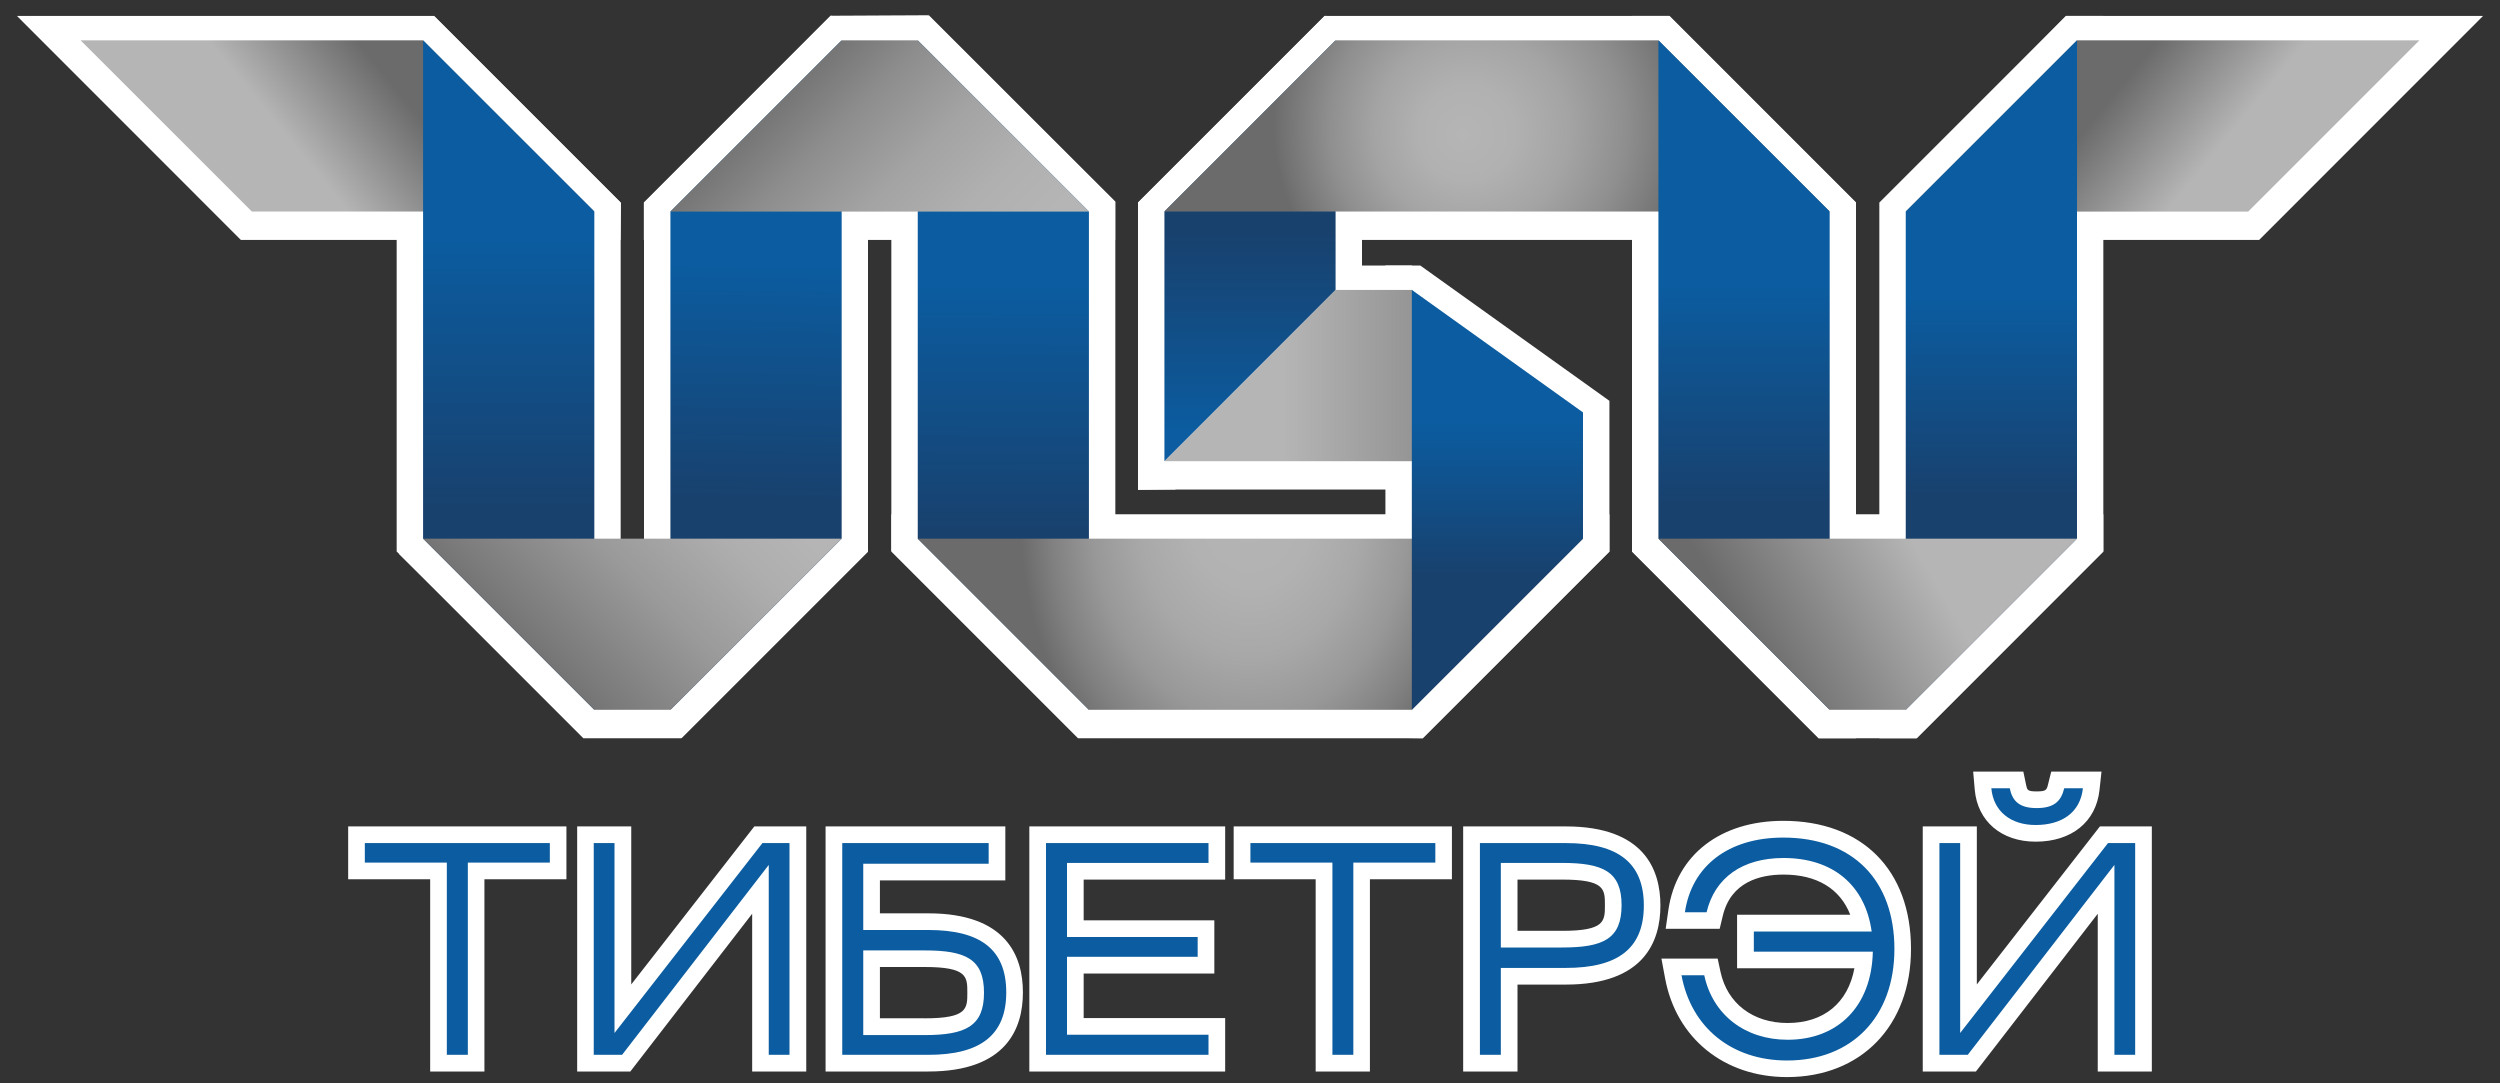 <?xml version="1.0" encoding="UTF-8"?> <svg xmlns="http://www.w3.org/2000/svg" xmlns:xlink="http://www.w3.org/1999/xlink" version="1.1" x="0px" y="0px" viewBox="0 0 300 130" style="enable-background:new 0 0 300 130;" xml:space="preserve"><rect x="0" y="0" width="300" height="130" fill="#333333" stroke="none"/> <style type="text/css"> .st0{fill-rule:evenodd;clip-rule:evenodd;fill:#FFFFFF;} .st1{fill:#FFFFFF;} .st2{fill-rule:evenodd;clip-rule:evenodd;fill:url(#SVGID_1_);} .st3{fill-rule:evenodd;clip-rule:evenodd;fill:url(#SVGID_2_);} .st4{fill-rule:evenodd;clip-rule:evenodd;fill:url(#SVGID_3_);} .st5{fill-rule:evenodd;clip-rule:evenodd;fill:url(#SVGID_4_);} .st6{fill-rule:evenodd;clip-rule:evenodd;fill:url(#SVGID_5_);} .st7{fill-rule:evenodd;clip-rule:evenodd;fill:url(#SVGID_6_);} .st8{fill-rule:evenodd;clip-rule:evenodd;fill:url(#SVGID_7_);} .st9{fill:url(#SVGID_8_);} .st10{fill-rule:evenodd;clip-rule:evenodd;fill:url(#SVGID_9_);} .st11{fill-rule:evenodd;clip-rule:evenodd;fill:url(#SVGID_10_);} .st12{fill-rule:evenodd;clip-rule:evenodd;fill:url(#SVGID_11_);} .st13{fill-rule:evenodd;clip-rule:evenodd;fill:url(#SVGID_12_);} .st14{fill-rule:evenodd;clip-rule:evenodd;fill:url(#SVGID_13_);} .st15{fill-rule:evenodd;clip-rule:evenodd;fill:url(#SVGID_14_);} .st16{fill-rule:evenodd;clip-rule:evenodd;fill:url(#SVGID_15_);} .st17{fill-rule:evenodd;clip-rule:evenodd;fill:#0B5CA0;} </style> <g id="Слой_3"> <polyline class="st0" points="74.46,28.79 28.9,28.79 2.03,1.91 52.08,1.91 74.52,24.35 "></polyline> <polyline class="st0" points="70.43,88.59 47.6,66.18 47.6,1.91 "></polyline> <polyline class="st0" points="52.08,1.91 74.48,24.31 74.48,88.5 "></polyline> <polyline class="st0" points="104.16,2.06 104.16,66.19 81.76,88.59 "></polyline> <polyline class="st0" points="77.28,88.5 77.28,24.31 99.77,1.83 "></polyline> <polyline class="st0" points="104.16,66.19 81.76,88.59 70,88.59 47.88,66.47 "></polyline> <polyline class="st0" points="129.47,88.58 106.96,66.08 106.96,1.8 "></polyline> <polyline class="st0" points="111.38,1.75 133.84,24.2 133.84,88.59 "></polyline> <polygon class="st0" points="133.82,24.2 111.36,1.83 99.66,1.89 77.26,24.31 77.26,28.79 133.82,28.79 "></polygon> <polyline class="st0" points="136.56,54.26 158.96,31.86 169.42,31.86 189.96,58.74 136.56,58.74 "></polyline> <polyline class="st1" points="106.96,61.71 193.03,61.71 193.13,61.71 193.13,66.19 170.72,88.59 129.36,88.59 106.96,66.19 "></polyline> <polyline class="st0" points="170.43,31.86 193.13,48.1 193.13,66.19 170.73,88.59 166.25,88.52 166.25,31.86 "></polyline> <polyline class="st0" points="163.44,2.01 163.44,36.33 141.03,58.74 136.56,58.79 136.56,54.26 136.56,24.31 158.96,1.91 "></polyline> <polyline class="st0" points="136.56,24.31 158.96,1.91 200.33,1.91 222.72,24.31 222.72,28.79 222.61,28.79 136.56,28.79 "></polyline> <path class="st0" d="M218.24,88.59c-7.47-7.47-14.93-14.94-22.4-22.41V1.91l4.48,0l22.4,22.4c0,21.43,0,42.85,0,64.28 C221.23,88.59,219.74,88.59,218.24,88.59z"></path> <polygon class="st0" points="225.69,28.79 225.72,24.53 247.93,1.91 297.97,1.91 271.1,28.79 225.69,28.79 "></polygon> <path class="st0" d="M252.4,66.18L230,88.59h-11.76c-7.47-7.47-14.94-14.94-22.4-22.4c0-1.49,0-2.98,0-4.48 c18.81,0,37.75,0,56.56,0V66.18z"></path> <path class="st0" d="M69.69,88.27"></path> <path class="st0" d="M47.66,61.71"></path> <polygon class="st0" points="247.92,1.91 225.52,24.31 225.52,88.59 225.52,88.59 230,88.59 252.4,66.18 252.4,25.62 252.4,5.08 252.4,1.91 "></polygon> <path class="st1" d="M193.13,66.19"></path> <path class="st0" d="M214.45,129.25c-7.56,0-13.31-4.66-14.64-11.86l-0.44-2.36h6.75l0.34,1.58c0.81,3.8,3.89,6.15,8.05,6.15 c4.36,0,7.25-2.42,8.02-6.57h-14.08v-6.42h13.58c-1.22-3.13-4-4.82-8.01-4.82c-2.79,0-6.32,0.86-7.29,4.97l-0.37,1.54h-6.48 l0.33-2.29c0.96-6.58,6.24-10.67,13.78-10.67c9.46,0,15.33,5.89,15.33,15.37C229.33,123.07,223.35,129.25,214.45,129.25z M251.73,128.58v-18.93l-14.62,18.93h-6.38V99.17h6.49v18.96l14.77-18.96h6.23v29.41H251.73z M175.58,128.58V99.17h12.32 c9.38,0,11.35,5.16,11.35,9.49s-1.97,9.49-11.35,9.49h-5.8v10.43H175.58z M187.45,111.7c5.14,0,5.14-1.16,5.14-3.08 c0-1.92,0-3.07-5.14-3.07h-5.35v6.15H187.45z M157.88,128.58v-23.07h-9.84v-6.34h26.19v6.34h-9.84v23.07H157.88z M123.52,128.58 V99.17h23.5v6.38h-16.98v4.89h15.68v6.38h-15.68v5.35h16.98v6.41H123.52z M99.07,128.58V99.17h21.57v6.48h-15.05v3.95h5.81 c9.38,0,11.35,5.16,11.35,9.49c0,4.33-1.97,9.49-11.35,9.49H99.07z M110.94,122.2c5.14,0,5.14-1.16,5.14-3.08s0-3.08-5.14-3.08 h-5.35v6.15H110.94z M90.26,128.58v-18.93l-14.62,18.93h-6.38V99.17h6.49v18.96l14.77-18.96h6.23v29.41H90.26z M51.62,128.58 v-23.07h-9.84v-6.34h26.19v6.34h-9.84v23.07H51.62z M244.28,101c-4.11,0-6.98-2.45-7.31-6.23l-0.19-2.18h6.02l0.33,1.59 c0.13,0.62,0.16,0.79,1.26,0.79c1.17,0,1.21-0.18,1.38-0.86l0.38-1.52h6.03l-0.24,2.21C251.53,98.63,248.59,101,244.28,101z"></path> </g> <g id="Слой_1"> <linearGradient id="SVGID_1_" gradientUnits="userSpaceOnUse" x1="36.179" y1="18.637" x2="46.921" y2="9.849"> <stop offset="4.380279e-03" style="stop-color:#B5B5B5"></stop> <stop offset="1" style="stop-color:#6B6B6B"></stop> </linearGradient> <polygon class="st2" points="71.31,25.38 50.76,4.84 9.67,4.84 30.22,25.38 "></polygon> <linearGradient id="SVGID_2_" gradientUnits="userSpaceOnUse" x1="61.042" y1="28.767" x2="61.042" y2="60.903"> <stop offset="0" style="stop-color:#0B5CA0"></stop> <stop offset="1" style="stop-color:#18416E"></stop> </linearGradient> <polygon class="st3" points="50.77,4.84 71.32,25.38 71.32,85.18 50.77,64.63 "></polygon> <linearGradient id="SVGID_3_" gradientUnits="userSpaceOnUse" x1="90.436" y1="59.808" x2="90.977" y2="31.866"> <stop offset="0" style="stop-color:#18416E"></stop> <stop offset="1" style="stop-color:#0B5CA0"></stop> </linearGradient> <polygon class="st4" points="101,4.84 80.45,25.39 80.45,85.18 101,64.64 "></polygon> <linearGradient id="SVGID_4_" gradientUnits="userSpaceOnUse" x1="61.278" y1="79.242" x2="86.391" y2="54.129"> <stop offset="0" style="stop-color:#6B6B6B"></stop> <stop offset="0.138" style="stop-color:#7A7A7A"></stop> <stop offset="0.497" style="stop-color:#9A9A9A"></stop> <stop offset="0.797" style="stop-color:#AEAEAE"></stop> <stop offset="1" style="stop-color:#B5B5B5"></stop> </linearGradient> <polygon class="st5" points="71.32,85.18 50.77,64.64 101,64.64 80.45,85.18 "></polygon> <linearGradient id="SVGID_5_" gradientUnits="userSpaceOnUse" x1="120.427" y1="34.407" x2="120.354" y2="63.644"> <stop offset="0" style="stop-color:#0B5CA0"></stop> <stop offset="1" style="stop-color:#18416E"></stop> </linearGradient> <polygon class="st6" points="110.13,4.84 130.67,25.39 130.67,85.18 110.13,64.64 "></polygon> <linearGradient id="SVGID_6_" gradientUnits="userSpaceOnUse" x1="90.958" y1="10.782" x2="116.071" y2="35.895"> <stop offset="0" style="stop-color:#6B6B6B"></stop> <stop offset="0.019" style="stop-color:#6E6E6E"></stop> <stop offset="0.282" style="stop-color:#8D8D8D"></stop> <stop offset="0.538" style="stop-color:#A3A3A3"></stop> <stop offset="0.782" style="stop-color:#B0B0B0"></stop> <stop offset="1" style="stop-color:#B5B5B5"></stop> </linearGradient> <polygon class="st7" points="101,4.84 80.45,25.39 130.68,25.39 110.13,4.84 "></polygon> <linearGradient id="SVGID_7_" gradientUnits="userSpaceOnUse" x1="154.011" y1="45.063" x2="189.963" y2="45.063"> <stop offset="0" style="stop-color:#B5B5B5"></stop> <stop offset="1" style="stop-color:#6B6B6B"></stop> </linearGradient> <polygon class="st8" points="169.42,34.79 189.96,55.34 139.73,55.34 160.27,34.79 "></polygon> <radialGradient id="SVGID_8_" cx="150.043" cy="62.867" r="35.403" fx="153.109" fy="62.825" gradientTransform="matrix(5.077199e-03 -1 0.777 3.944053e-03 100.446 212.66)" gradientUnits="userSpaceOnUse"> <stop offset="0" style="stop-color:#B5B5B5"></stop> <stop offset="0.277" style="stop-color:#B2B2B2"></stop> <stop offset="0.493" style="stop-color:#A8A8A8"></stop> <stop offset="0.689" style="stop-color:#989898"></stop> <stop offset="0.871" style="stop-color:#808080"></stop> <stop offset="1" style="stop-color:#6B6B6B"></stop> </radialGradient> <polygon class="st9" points="130.67,85.18 110.13,64.64 189.96,64.64 169.41,85.18 "></polygon> <linearGradient id="SVGID_9_" gradientUnits="userSpaceOnUse" x1="179.689" y1="69.007" x2="179.689" y2="50.846"> <stop offset="0" style="stop-color:#18416E"></stop> <stop offset="1" style="stop-color:#0B5CA0"></stop> </linearGradient> <polygon class="st10" points="189.96,49.49 169.42,34.79 169.42,85.18 189.96,64.64 "></polygon> <linearGradient id="SVGID_10_" gradientUnits="userSpaceOnUse" x1="150.002" y1="51.694" x2="150.002" y2="28.102"> <stop offset="0" style="stop-color:#0B5CA0"></stop> <stop offset="1" style="stop-color:#18416E"></stop> </linearGradient> <polygon class="st11" points="160.27,4.84 139.73,25.38 139.73,55.33 160.27,34.78 "></polygon> <radialGradient id="SVGID_11_" cx="178.3" cy="14.918" r="27.971" fx="175.41" fy="16.199" gradientUnits="userSpaceOnUse"> <stop offset="0" style="stop-color:#B5B5B5"></stop> <stop offset="0.203" style="stop-color:#B1B1B1"></stop> <stop offset="0.417" style="stop-color:#A4A4A4"></stop> <stop offset="0.634" style="stop-color:#8F8F8F"></stop> <stop offset="0.854" style="stop-color:#727272"></stop> <stop offset="0.9" style="stop-color:#6B6B6B"></stop> </radialGradient> <polygon class="st12" points="160.28,4.84 139.73,25.38 219.56,25.38 199.01,4.84 "></polygon> <linearGradient id="SVGID_12_" gradientUnits="userSpaceOnUse" x1="209.284" y1="34.313" x2="209.284" y2="60.541"> <stop offset="0" style="stop-color:#0B5CA0"></stop> <stop offset="1" style="stop-color:#18416E"></stop> </linearGradient> <polygon class="st13" points="199.01,4.84 219.56,25.38 219.56,85.18 199.01,64.63 "></polygon> <linearGradient id="SVGID_13_" gradientUnits="userSpaceOnUse" x1="-147.325" y1="19.508" x2="-136.583" y2="10.72" gradientTransform="matrix(-1 0 0 1 117.556 0)"> <stop offset="0" style="stop-color:#B5B5B5"></stop> <stop offset="1" style="stop-color:#6B6B6B"></stop> </linearGradient> <polygon class="st14" points="228.69,25.39 249.24,4.84 290.33,4.84 269.78,25.39 "></polygon> <linearGradient id="SVGID_14_" gradientUnits="userSpaceOnUse" x1="-82.297" y1="35.934" x2="-82.297" y2="59.533" gradientTransform="matrix(-1 0 0 1 156.667 0)"> <stop offset="0" style="stop-color:#0B5CA0"></stop> <stop offset="1" style="stop-color:#18416E"></stop> </linearGradient> <polygon class="st15" points="249.24,4.84 228.69,25.38 228.69,85.18 249.24,64.63 "></polygon> <linearGradient id="SVGID_15_" gradientUnits="userSpaceOnUse" x1="229.921" y1="65.681" x2="209.838" y2="77.214"> <stop offset="0" style="stop-color:#B5B5B5"></stop> <stop offset="1" style="stop-color:#6B6B6B"></stop> </linearGradient> <polygon class="st16" points="219.56,85.18 199.01,64.64 249.24,64.64 228.69,85.18 "></polygon> <path class="st17" d="M53.62,126.58h2.52v-23.07h9.84v-2.34H43.78v2.34h9.84V126.58L53.62,126.58z M94.74,101.17h-3.25 l-17.75,22.79v-22.79h-2.49v25.41h3.4l17.6-22.79v22.79h2.49V101.17L94.74,101.17z M101.07,101.17v25.41h10.33 c6.26,0,9.35-2.38,9.35-7.49c0-5.15-3.08-7.49-9.35-7.49h-7.81v-7.95h15.05v-2.48H101.07L101.07,101.17z M103.59,114.05h7.35 c4.93,0,7.14,1.01,7.14,5.08c0,4.02-2.21,5.08-7.14,5.08h-7.35V114.05L103.59,114.05z M125.52,126.58h19.5v-2.41h-16.98v-9.35 h15.68v-2.38h-15.68v-8.89h16.98v-2.38h-19.5V126.58L125.52,126.58z M159.88,126.58h2.52v-23.07h9.84v-2.34h-22.19v2.34h9.84 V126.58L159.88,126.58z M177.58,126.58h2.52v-10.43h7.81c6.27,0,9.35-2.35,9.35-7.49c0-5.11-3.08-7.49-9.35-7.49h-10.32V126.58 L177.58,126.58z M180.1,113.7v-10.15h7.35c4.93,0,7.14,1.05,7.14,5.07c0,4.06-2.21,5.08-7.14,5.08H180.1L180.1,113.7z M204.79,109.47c0.98-4.13,4.27-6.51,9.24-6.51c5.95,0,9.8,3.29,10.57,8.82h-14.14v2.42h14.28c-0.14,6.54-4.17,10.57-10.22,10.57 c-5.11,0-8.99-2.98-10.01-7.74h-2.73c1.16,6.27,6.02,10.23,12.67,10.23c7.77,0,12.88-5.22,12.88-13.38c0-8.26-5-13.37-13.34-13.37 c-6.61,0-10.99,3.43-11.8,8.96H204.79L204.79,109.47z M256.22,101.17h-3.26l-17.74,22.79v-22.79h-2.49v25.41h3.4l17.6-22.79v22.79 h2.49V101.17L256.22,101.17z M238.96,94.59c0.25,2.76,2.31,4.41,5.32,4.41c3.11,0,5.35-1.47,5.67-4.41h-2.24 c-0.38,1.54-1.19,2.38-3.32,2.38c-2.1,0-2.91-0.87-3.22-2.38H238.96z"></path> </g> </svg> 